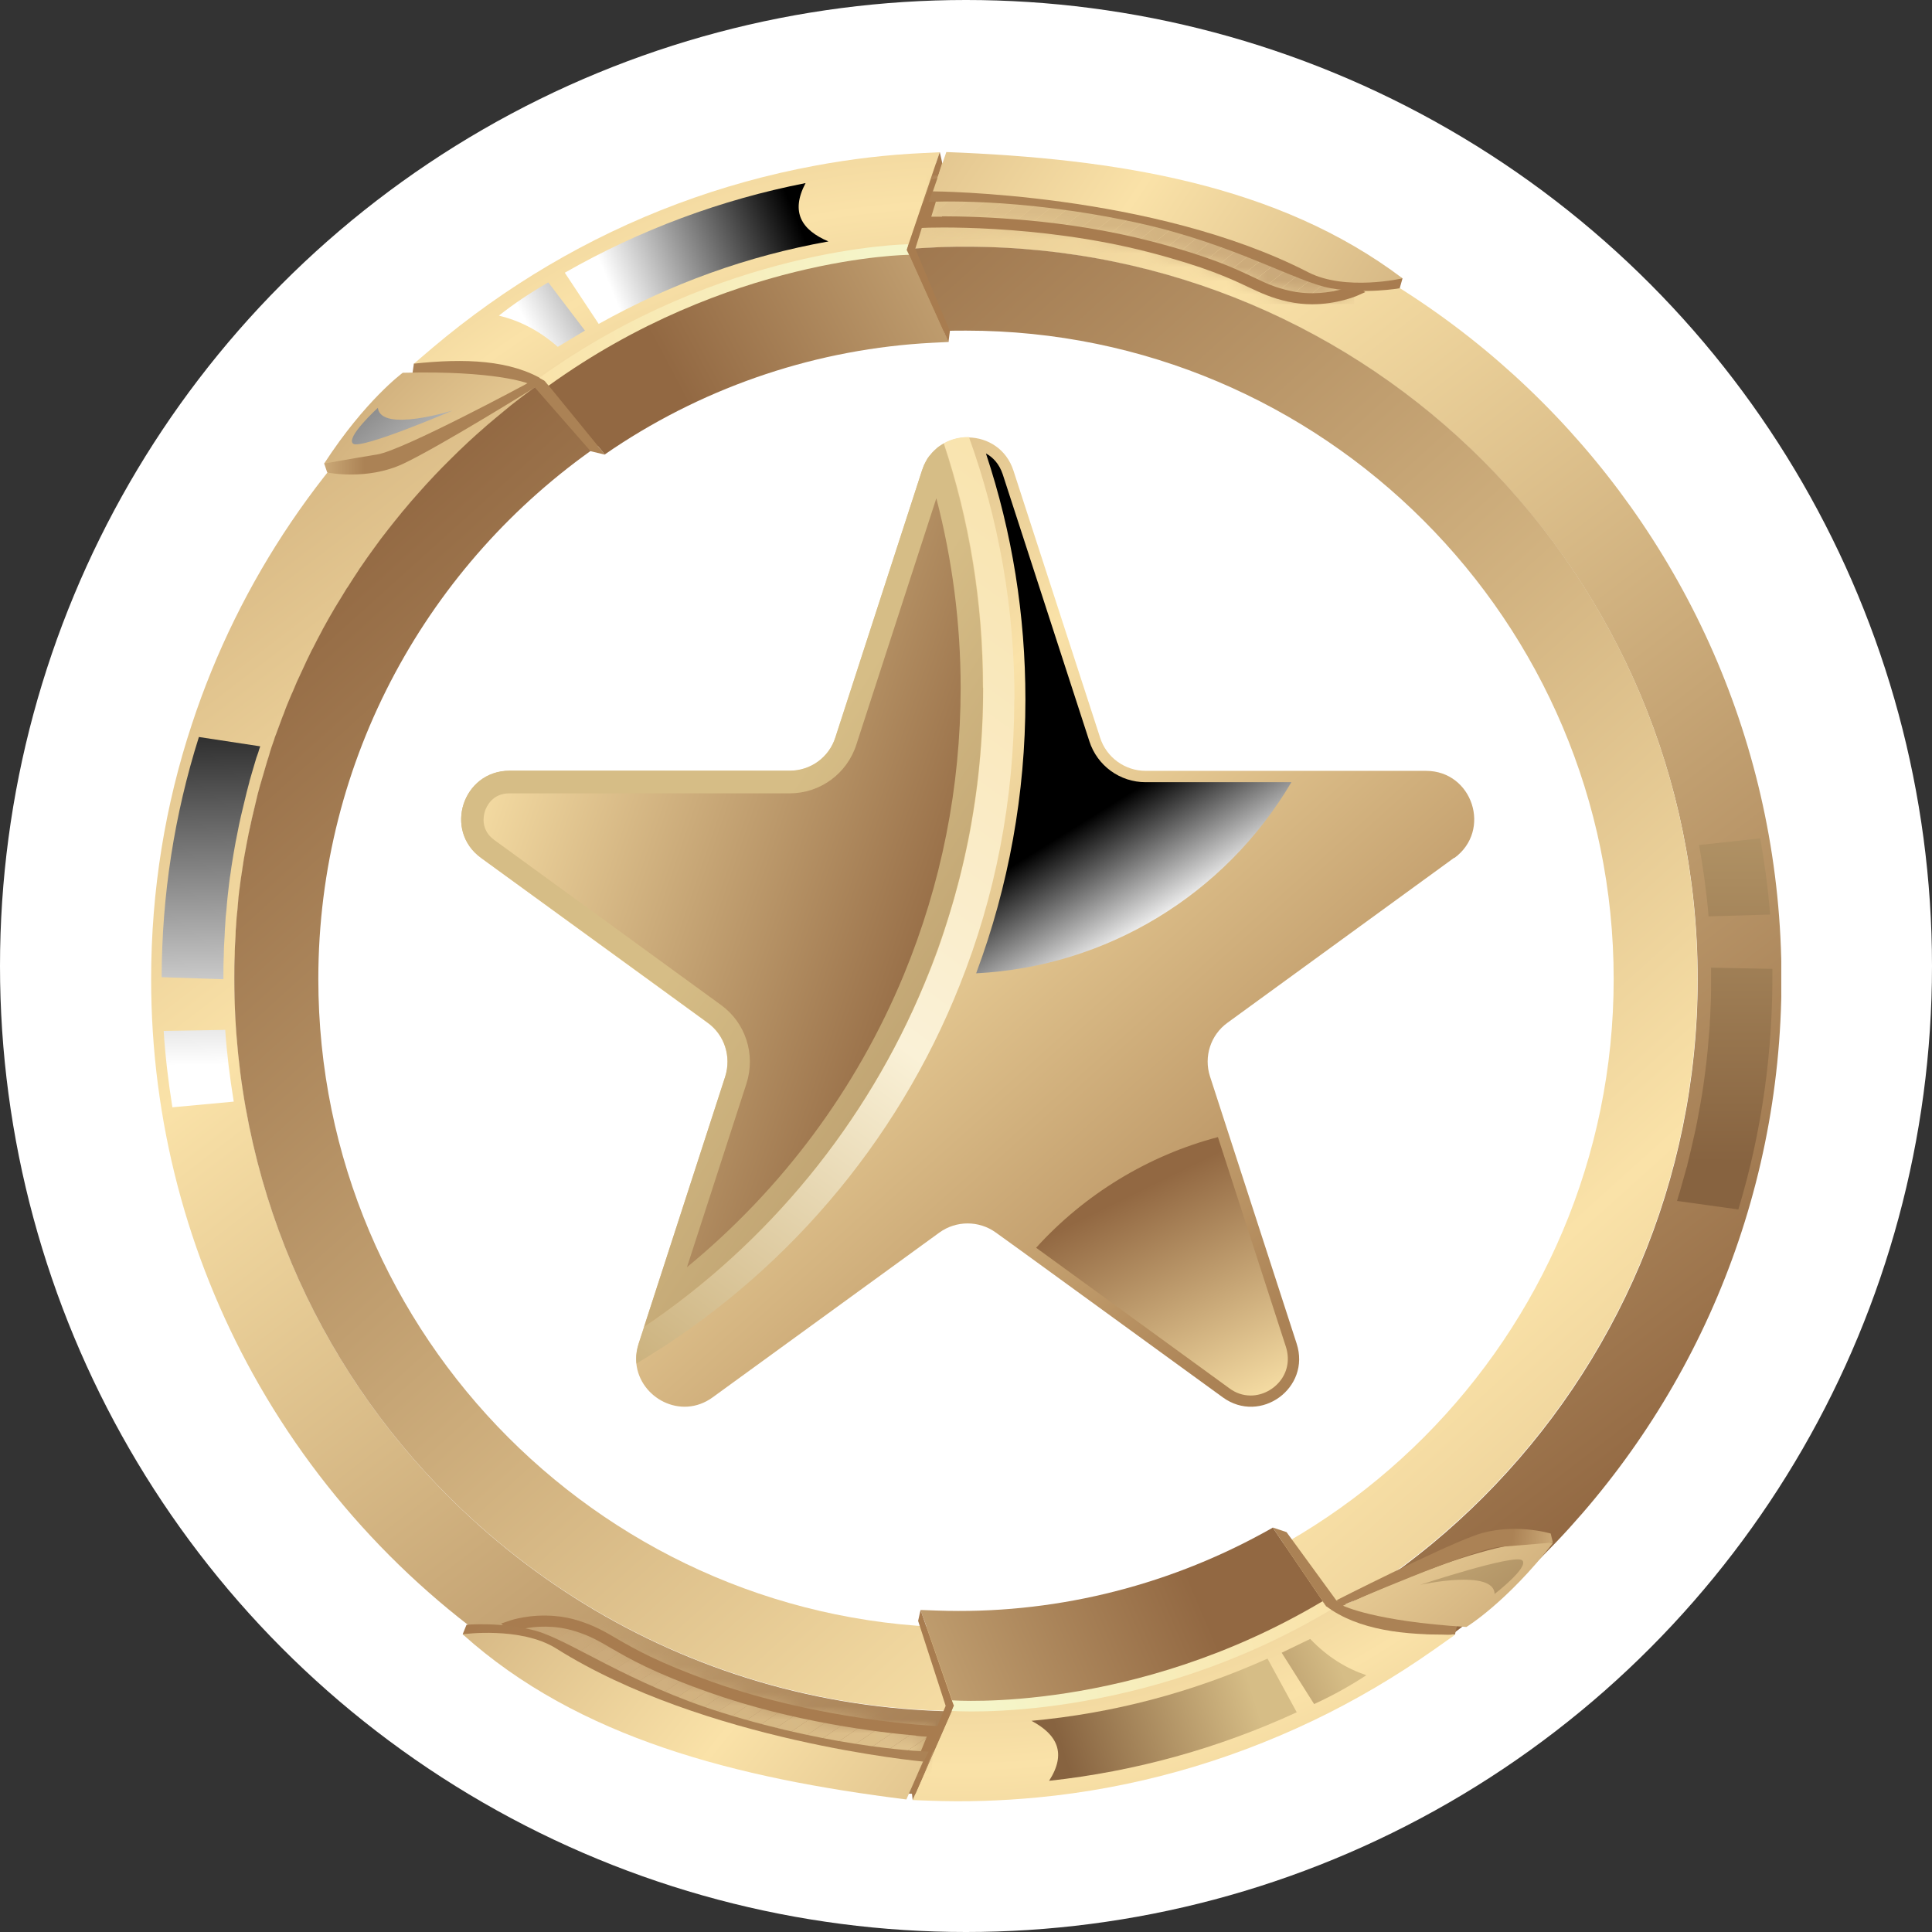 <svg width="141" height="141" viewBox="0 0 141 141" fill="none" xmlns="http://www.w3.org/2000/svg">
<rect x="0" y="0" width="141" height="141" fill="#333333" stroke="none"/>
<circle cx="70.5" cy="70.5" r="70.5" fill="white"/>
<g clip-path="url(#clip0_401_9)">
<path d="M106.126 62.603L89.58 74.644C88.354 75.532 87.837 77.114 88.309 78.564L89.432 82.025L94.632 98.06C95.681 101.299 91.988 103.977 89.24 101.98L74.422 91.211L72.679 89.954C71.453 89.066 69.784 89.066 68.557 89.954L52.011 101.98C49.692 103.666 46.693 102.009 46.441 99.51C46.397 99.051 46.441 98.563 46.604 98.06L52.927 78.579C53.385 77.129 52.883 75.546 51.657 74.659L35.11 62.618C32.362 60.621 33.766 56.272 37.178 56.258H57.64C59.161 56.258 60.506 55.281 60.964 53.832L67.287 34.35C67.819 32.709 69.266 31.895 70.7 31.925C72.073 31.954 73.447 32.753 73.964 34.35L80.287 53.832C80.745 55.281 82.105 56.258 83.611 56.258H104.073C107.471 56.258 108.889 60.606 106.141 62.618L106.126 62.603Z" fill="url(#paint0_linear_401_9)"/>
<path style="mix-blend-mode:screen" d="M71.246 71.02C73.625 64.645 74.836 57.929 74.836 51.051C74.836 44.897 73.876 38.877 71.955 33.093C72.472 33.374 72.93 33.862 73.181 34.617L79.504 54.098C80.081 55.888 81.735 57.086 83.612 57.086H94.248C89.388 65.31 80.76 70.547 71.246 71.035V71.02Z" fill="url(#paint1_linear_401_9)"/>
<path d="M74.023 51.051C74.023 58.402 72.62 65.443 70.049 71.878C65.44 83.49 57.078 93.193 46.456 99.51C46.427 99.243 46.427 98.977 46.471 98.696C46.501 98.489 46.56 98.282 46.619 98.06L47.018 96.847C56.074 90.708 63.239 81.996 67.479 71.775C67.508 71.715 67.538 71.641 67.567 71.567C67.715 71.227 67.848 70.887 67.981 70.547C68.321 69.689 68.631 68.831 68.912 67.943C69.045 67.514 69.193 67.1 69.311 66.656C69.444 66.242 69.577 65.828 69.68 65.414C69.71 65.34 69.724 65.266 69.739 65.192C69.857 64.807 69.961 64.423 70.049 64.038C70.286 63.121 70.493 62.204 70.685 61.272C70.773 60.858 70.847 60.429 70.921 60C70.921 60 70.921 59.97 70.921 59.956C70.995 59.571 71.054 59.186 71.113 58.787C71.157 58.565 71.187 58.343 71.216 58.107C71.261 57.811 71.305 57.515 71.335 57.219C71.394 56.761 71.453 56.287 71.483 55.829C71.527 55.414 71.571 55.015 71.586 54.601C71.601 54.497 71.615 54.409 71.615 54.305C71.645 53.994 71.66 53.669 71.674 53.373C71.704 52.915 71.734 52.456 71.734 51.983C71.763 51.376 71.763 50.77 71.763 50.163C71.763 43.936 70.759 37.96 68.882 32.354C69.444 32.028 70.079 31.895 70.714 31.895C72.871 37.871 74.038 44.306 74.038 51.006L74.023 51.051Z" fill="url(#paint2_linear_401_9)"/>
<path d="M71.748 50.193C71.748 57.84 70.227 65.133 67.464 71.775C63.224 82.011 56.059 90.708 47.003 96.847L52.927 78.564C53.385 77.114 52.883 75.532 51.657 74.644L35.11 62.603C32.362 60.606 33.766 56.258 37.178 56.243H57.64C59.161 56.243 60.506 55.267 60.964 53.817L63.992 44.483L67.287 34.336C67.331 34.203 67.39 34.069 67.434 33.936C67.479 33.848 67.523 33.774 67.553 33.7C67.597 33.611 67.656 33.522 67.701 33.433C67.701 33.419 67.73 33.404 67.745 33.389C67.789 33.3 67.848 33.241 67.922 33.167C67.981 33.078 68.055 33.005 68.129 32.931C68.203 32.856 68.277 32.797 68.35 32.723C68.41 32.664 68.483 32.605 68.557 32.561C68.661 32.502 68.749 32.428 68.853 32.368C70.714 37.96 71.734 43.951 71.734 50.178L71.748 50.193Z" fill="url(#paint3_linear_401_9)"/>
<path d="M54.478 79.082C55.158 76.952 54.419 74.644 52.617 73.343L36.071 61.302C35.051 60.562 35.288 59.512 35.391 59.201C35.494 58.891 35.908 57.9 37.178 57.9H57.625C59.856 57.9 61.821 56.465 62.5 54.335L68.336 36.362C69.503 40.859 70.109 45.489 70.109 50.193C70.109 57.441 68.705 64.497 65.957 71.153C62.5 79.496 57.078 86.774 50.135 92.483L54.478 79.082Z" fill="url(#paint4_linear_401_9)"/>
<path d="M91.279 101.847C90.718 101.847 90.186 101.669 89.713 101.314L75.619 91.063C79.15 87.158 83.818 84.318 88.886 82.987L93.849 98.297C94.115 99.14 93.997 99.998 93.495 100.693C92.978 101.403 92.136 101.847 91.279 101.847Z" fill="url(#paint5_linear_401_9)"/>
<path d="M70.507 11.881C69.473 11.881 68.454 11.911 67.434 11.97C64.805 12.103 62.219 12.414 59.678 12.872C52.779 14.145 46.294 16.615 40.443 20.076C37.504 21.792 34.741 23.774 32.156 25.963C23.823 33.004 17.471 42.294 13.999 52.87C12.064 58.713 11.03 64.97 11.03 71.464C11.03 81.907 13.733 91.729 18.461 100.279C28.61 118.606 48.155 131.046 70.522 131.046C103.334 131.046 130.015 104.317 130.015 71.464C130.015 38.611 103.319 11.881 70.507 11.881ZM70.507 124.908C50.711 124.908 33.426 114.109 24.207 98.075C19.701 90.235 17.116 81.138 17.116 71.449C17.116 70.872 17.116 70.31 17.146 69.733C17.146 69.275 17.175 68.816 17.205 68.358C17.205 68.091 17.234 67.81 17.249 67.529C17.264 67.174 17.294 66.834 17.338 66.479C17.382 65.858 17.456 65.236 17.53 64.63C17.559 64.364 17.604 64.083 17.648 63.801C17.707 63.328 17.781 62.855 17.87 62.396C17.958 61.879 18.062 61.346 18.165 60.843C18.298 60.118 18.461 59.408 18.653 58.698C18.756 58.225 18.874 57.766 19.007 57.308C19.007 57.263 19.037 57.204 19.052 57.16C19.199 56.642 19.347 56.11 19.509 55.592C19.554 55.459 19.598 55.311 19.642 55.178C19.761 54.793 19.894 54.409 20.012 54.039C20.041 53.965 20.056 53.906 20.086 53.832C20.1 53.773 20.13 53.713 20.145 53.654C20.293 53.21 20.47 52.767 20.632 52.338C20.662 52.279 20.677 52.219 20.706 52.16C20.898 51.657 21.09 51.169 21.297 50.681C21.297 50.651 21.327 50.622 21.341 50.592C21.563 50.06 21.799 49.527 22.05 48.995C22.272 48.507 22.494 48.033 22.73 47.56C22.76 47.501 22.789 47.427 22.834 47.367C23.055 46.909 23.306 46.45 23.543 46.007C23.572 45.962 23.587 45.933 23.602 45.888C23.882 45.385 24.163 44.883 24.459 44.38C24.739 43.891 25.035 43.403 25.345 42.93C25.345 42.93 25.36 42.9 25.375 42.9C25.655 42.471 25.936 42.028 26.217 41.599C26.261 41.539 26.305 41.48 26.335 41.421C26.66 40.963 26.97 40.504 27.295 40.06C27.635 39.602 27.975 39.143 28.329 38.685C28.654 38.27 28.965 37.871 29.29 37.486C29.363 37.398 29.422 37.309 29.511 37.22C29.836 36.821 30.176 36.421 30.53 36.037C31.284 35.164 32.067 34.336 32.894 33.537C33.293 33.138 33.707 32.738 34.12 32.354C34.12 32.354 34.135 32.354 34.135 32.339C34.549 31.954 34.977 31.57 35.406 31.2C35.45 31.155 35.509 31.111 35.553 31.067C35.938 30.726 36.322 30.401 36.721 30.09C37.134 29.75 37.548 29.425 37.962 29.099C38.021 29.04 38.094 28.996 38.154 28.951C38.567 28.641 38.981 28.33 39.395 28.034C39.838 27.724 40.281 27.413 40.739 27.117C40.828 27.058 40.916 26.999 41.005 26.94C41.404 26.659 41.817 26.407 42.231 26.141C42.29 26.096 42.349 26.052 42.408 26.023C42.792 25.771 43.176 25.549 43.561 25.327C43.679 25.253 43.812 25.179 43.93 25.105C44.299 24.898 44.683 24.677 45.053 24.469C45.437 24.262 45.806 24.055 46.19 23.863C46.486 23.715 46.796 23.552 47.106 23.404C47.416 23.256 47.727 23.108 48.037 22.961C48.48 22.753 48.923 22.546 49.367 22.369C49.647 22.251 49.928 22.132 50.209 22.014C50.475 21.896 50.755 21.792 51.036 21.674C51.317 21.555 51.612 21.452 51.908 21.348C52.395 21.156 52.897 20.979 53.385 20.816C53.71 20.697 54.035 20.594 54.36 20.49C56.428 19.825 58.556 19.292 60.742 18.893C61.141 18.819 61.555 18.745 61.954 18.686C62.308 18.627 62.648 18.582 63.002 18.538C63.342 18.493 63.682 18.434 64.037 18.405C64.465 18.346 64.894 18.301 65.322 18.271C65.75 18.227 66.164 18.183 66.592 18.168C66.977 18.138 67.361 18.109 67.76 18.094C68.203 18.064 68.646 18.05 69.089 18.035H69.148C69.591 18.035 70.049 18.02 70.507 18.02C99.995 18.02 123.899 41.954 123.899 71.464C123.899 100.974 99.995 124.922 70.507 124.922V124.908Z" fill="url(#paint6_linear_401_9)"/>
<path d="M70.507 18.005C70.064 18.005 69.606 18.005 69.148 18.02H69.089C68.646 18.035 68.203 18.05 67.76 18.079C67.375 18.094 66.991 18.124 66.592 18.153C66.46 18.153 66.326 18.168 66.194 18.183H66.164C65.883 18.198 65.588 18.227 65.307 18.257C64.879 18.301 64.436 18.346 64.022 18.39C63.682 18.434 63.342 18.479 62.988 18.523C62.633 18.567 62.293 18.627 61.939 18.671C61.525 18.73 61.126 18.804 60.727 18.878C58.556 19.277 56.428 19.81 54.345 20.476C54.02 20.579 53.695 20.683 53.37 20.801C52.868 20.964 52.38 21.141 51.893 21.334C51.597 21.437 51.317 21.541 51.021 21.659C50.74 21.763 50.46 21.881 50.194 21.999C49.913 22.118 49.633 22.221 49.352 22.354C48.909 22.547 48.465 22.754 48.022 22.946C47.712 23.079 47.402 23.227 47.092 23.39C46.781 23.538 46.486 23.686 46.176 23.848C45.791 24.041 45.407 24.248 45.038 24.455C44.669 24.662 44.285 24.869 43.915 25.091C43.797 25.165 43.664 25.239 43.546 25.313C43.162 25.535 42.778 25.756 42.394 26.008C42.334 26.038 42.275 26.082 42.216 26.126C41.803 26.378 41.389 26.644 40.99 26.925C40.901 26.969 40.813 27.029 40.724 27.102C40.503 27.25 40.281 27.398 40.059 27.561C39.941 27.635 39.838 27.709 39.72 27.783C39.601 27.857 39.498 27.931 39.38 28.005C38.966 28.301 38.553 28.611 38.139 28.922C38.08 28.966 38.021 29.011 37.947 29.07C37.518 29.395 37.105 29.721 36.706 30.061C36.307 30.386 35.923 30.712 35.539 31.037C35.494 31.082 35.435 31.126 35.391 31.17C34.962 31.54 34.534 31.925 34.12 32.309C34.12 32.309 34.12 32.309 34.106 32.324C33.692 32.709 33.278 33.108 32.88 33.508C32.067 34.306 31.284 35.135 30.516 36.007C30.161 36.407 29.821 36.791 29.496 37.191C29.408 37.279 29.349 37.368 29.275 37.457C28.95 37.856 28.625 38.256 28.314 38.655C27.96 39.099 27.62 39.557 27.28 40.031C26.955 40.474 26.63 40.933 26.32 41.392C26.276 41.451 26.231 41.51 26.202 41.569C25.921 41.998 25.626 42.442 25.36 42.871C25.36 42.871 25.345 42.9 25.33 42.9C25.035 43.389 24.739 43.862 24.444 44.35C24.148 44.853 23.868 45.341 23.587 45.859C23.557 45.903 23.543 45.933 23.528 45.977C23.291 46.421 23.04 46.88 22.819 47.338C22.774 47.397 22.745 47.471 22.715 47.53C22.479 48.004 22.257 48.477 22.036 48.965C21.785 49.483 21.548 50.015 21.327 50.563C21.312 50.592 21.297 50.622 21.282 50.651C21.076 51.14 20.869 51.628 20.691 52.131C20.662 52.19 20.647 52.249 20.617 52.308C20.455 52.737 20.293 53.196 20.13 53.625C20.086 53.743 20.027 53.876 19.997 54.009C19.864 54.379 19.731 54.764 19.628 55.148C19.583 55.281 19.539 55.429 19.495 55.562C19.347 56.08 19.184 56.613 19.037 57.13C19.022 57.175 19.007 57.234 18.992 57.278C18.86 57.737 18.741 58.195 18.638 58.669C18.461 59.379 18.298 60.089 18.15 60.814C18.047 61.331 17.944 61.849 17.855 62.367C17.766 62.825 17.707 63.299 17.633 63.772C17.589 64.053 17.545 64.334 17.515 64.6C17.427 65.207 17.367 65.828 17.323 66.449C17.279 66.804 17.249 67.145 17.234 67.5C17.205 67.781 17.19 68.062 17.19 68.328C17.16 68.787 17.131 69.245 17.131 69.704C17.101 70.281 17.101 70.843 17.101 71.42C17.101 100.945 41.005 124.878 70.493 124.878C99.98 124.878 123.884 100.945 123.884 71.42C123.884 41.895 99.995 18.005 70.507 18.005ZM70.507 118.784C44.447 118.784 23.232 97.557 23.232 71.449C23.232 55.326 31.328 41.066 43.664 32.516C43.886 32.354 44.107 32.206 44.344 32.058C51.184 27.487 59.28 24.662 67.981 24.203C68.262 24.189 68.557 24.174 68.853 24.159C69.399 24.129 69.946 24.129 70.507 24.129C96.568 24.129 117.768 45.356 117.768 71.449C117.768 97.542 96.568 118.784 70.507 118.784Z" fill="url(#paint7_linear_401_9)"/>
<path d="M68.587 11.097L66.194 18.198C65.898 18.212 65.603 18.242 65.307 18.272C64.879 18.316 64.436 18.36 64.022 18.405C63.682 18.449 63.342 18.493 62.988 18.538C62.633 18.582 62.293 18.641 61.939 18.686C61.525 18.745 61.126 18.819 60.727 18.893C58.556 19.292 56.428 19.825 54.345 20.49C54.02 20.594 53.695 20.698 53.37 20.816C52.868 20.979 52.38 21.156 51.893 21.348C51.597 21.452 51.317 21.555 51.021 21.674C50.74 21.777 50.46 21.896 50.194 22.014C49.913 22.132 49.633 22.236 49.352 22.369C48.909 22.561 48.465 22.768 48.022 22.961C47.712 23.094 47.402 23.242 47.092 23.404C46.781 23.552 46.486 23.7 46.175 23.863C45.791 24.055 45.407 24.262 45.038 24.469C44.669 24.677 44.285 24.884 43.915 25.105C43.797 25.18 43.664 25.253 43.546 25.327C43.162 25.549 42.778 25.771 42.394 26.023C42.334 26.052 42.275 26.097 42.216 26.141C41.803 26.392 41.389 26.659 40.99 26.94C40.901 26.984 40.813 27.043 40.724 27.117C40.384 27.339 40.059 27.576 39.719 27.812C37.016 26.452 33.721 26.274 30.176 26.57L31.579 25.372C34.224 23.138 37.06 21.126 39.986 19.396C46.043 15.816 52.617 13.361 59.501 12.088C62.116 11.6 64.76 11.29 67.361 11.171L68.557 11.112L68.587 11.097Z" fill="url(#paint8_radial_401_9)"/>
<path d="M69.222 24.958L68.025 25.017C59.752 25.446 51.715 28.108 44.787 32.724L44.137 33.167C44.137 33.167 41.108 29.454 39.734 27.768C39.956 27.605 40.517 27.236 40.739 27.073C40.828 27.014 40.916 26.955 41.005 26.895C41.404 26.614 41.817 26.363 42.231 26.097C42.29 26.052 42.349 26.008 42.408 25.978C42.792 25.727 43.176 25.505 43.561 25.283C43.679 25.209 43.812 25.135 43.93 25.061C44.299 24.854 44.683 24.632 45.053 24.425C45.422 24.218 45.806 24.011 46.19 23.819C46.486 23.671 46.796 23.508 47.106 23.36C47.416 23.212 47.727 23.064 48.037 22.916C48.48 22.709 48.923 22.502 49.367 22.325C49.647 22.206 49.928 22.088 50.209 21.97C50.474 21.851 50.755 21.748 51.036 21.63C51.317 21.511 51.612 21.408 51.908 21.304C52.395 21.112 52.897 20.934 53.385 20.771C53.71 20.653 54.035 20.55 54.36 20.446C56.428 19.78 58.556 19.248 60.742 18.849C61.141 18.775 61.555 18.701 61.953 18.642C62.308 18.582 62.648 18.538 63.002 18.494C63.342 18.449 63.682 18.39 64.037 18.36C64.465 18.301 64.893 18.257 65.322 18.227C65.603 18.198 65.898 18.168 66.179 18.153L68.868 24.129L69.222 24.928V24.958Z" fill="url(#paint9_linear_401_9)"/>
<path style="mix-blend-mode:screen" d="M41.226 19.899C46.722 16.763 52.617 14.573 58.792 13.361C57.669 15.491 58.511 16.792 60.461 17.621C54.581 18.671 48.953 20.698 43.694 23.641L41.226 19.913V19.899Z" fill="url(#paint10_linear_401_9)"/>
<path style="mix-blend-mode:screen" d="M40.015 20.609L42.689 24.129L40.709 25.312C39.306 24.085 37.873 23.39 36.41 23.035C37.474 22.191 38.656 21.393 40.015 20.609Z" fill="url(#paint11_linear_401_9)"/>
<path d="M30.205 26.54L30.072 27.472C33.101 27.339 36.587 27.339 39.04 28.286L43.103 32.93L44.151 33.182L39.749 27.783C37.282 26.259 33.913 26.141 30.205 26.54Z" fill="url(#paint12_linear_401_9)"/>
<path d="M68.587 11.097L68.764 11.881L66.799 18.153L69.326 24.159L69.222 24.958L66.179 18.198L68.587 11.097Z" fill="#A87C4F"/>
<path d="M40.03 28.138L39.734 27.783L39.365 27.576C52.631 18.02 66.149 17.828 66.282 17.828L66.164 18.242L66.341 18.597C66.208 18.597 53.075 18.745 40.03 28.153V28.138Z" fill="url(#paint13_linear_401_9)"/>
<path d="M29.393 27.206C29.393 27.206 26.66 29.203 23.646 33.848C27.783 34.306 38.508 27.975 38.508 27.975C38.508 27.975 36.144 27.029 29.393 27.206Z" fill="url(#paint14_radial_401_9)"/>
<path d="M23.661 33.833L23.882 34.484C23.882 34.484 26.763 35.09 29.422 33.848C32.067 32.605 39.04 28.271 39.04 28.271L38.523 27.96C38.523 27.96 29.437 32.857 27.531 33.167C25.611 33.478 23.661 33.833 23.661 33.833Z" fill="url(#paint15_linear_401_9)"/>
<mask id="mask0_401_9" style="mask-type:luminance" maskUnits="userSpaceOnUse" x="67" y="13" width="32" height="9">
<path d="M67.405 16.215C67.405 16.215 75.663 15.861 83.966 18.005C91.028 19.84 91.264 20.993 94.1 21.615C96.656 22.177 98.843 21.215 98.843 21.215C98.843 21.215 93.14 16.896 82.533 14.84C71.926 12.784 68.276 13.42 68.276 13.42L67.42 16.201L67.405 16.215Z" fill="white"/>
</mask>
<g mask="url(#mask0_401_9)">
<path d="M97.484 22.191L98.828 21.082V22.177L98.813 22.191H97.484Z" fill="#C5A375"/>
<path d="M96.154 22.192L98.828 19.988V21.082L97.484 22.192H96.154Z" fill="#C6A475"/>
<path d="M94.81 22.192L98.828 18.893V19.987L96.154 22.192H94.81Z" fill="#C7A577"/>
<path d="M93.48 22.192L98.414 18.138L98.828 18.641V18.893L94.81 22.192H93.48Z" fill="#C8A677"/>
<path d="M92.136 22.192L97.882 17.488L98.414 18.139L93.48 22.192H92.136Z" fill="#C8A778"/>
<path d="M90.806 22.192L97.351 16.837L97.882 17.488L92.136 22.192H90.806Z" fill="#C9A879"/>
<path d="M89.462 22.192L96.819 16.171L97.351 16.837L90.806 22.192H89.462Z" fill="#CAA97A"/>
<path d="M88.132 22.192L96.272 15.52L96.819 16.171L89.462 22.192H88.132Z" fill="#CBAA7B"/>
<path d="M86.802 22.192L95.74 14.869L96.272 15.52L88.132 22.192H86.802Z" fill="#CCAB7B"/>
<path d="M85.458 22.192L95.209 14.204L95.74 14.87L86.802 22.192H85.458Z" fill="#CDAC7D"/>
<path d="M84.128 22.192L94.677 13.553L95.209 14.204L85.458 22.192H84.128Z" fill="#CEAD7D"/>
<path d="M82.784 22.192L94.13 12.902L94.677 13.553L84.128 22.192H82.784Z" fill="#CEAE7E"/>
<path d="M81.454 22.192L92.919 12.799H94.056L94.13 12.902L82.784 22.192H81.454Z" fill="#CFAF7F"/>
<path d="M80.11 22.192L91.589 12.799H92.919L81.454 22.192H80.11Z" fill="#D0B080"/>
<path d="M78.78 22.192L90.245 12.799H91.589L80.11 22.192H78.78Z" fill="#D2B280"/>
<path d="M77.451 22.192L88.915 12.799H90.245L78.78 22.192H77.451Z" fill="#D2B381"/>
<path d="M76.106 22.192L87.571 12.799H88.915L77.451 22.192H76.106Z" fill="#D2B382"/>
<path d="M74.777 22.192L86.241 12.799H87.571L76.106 22.192H74.777Z" fill="#D4B583"/>
<path d="M73.433 22.192L84.912 12.799H86.241L74.777 22.192H73.433Z" fill="#D5B683"/>
<path d="M72.103 22.192L83.567 12.799H84.912L73.433 22.192H72.103Z" fill="#D6B784"/>
<path d="M70.758 22.192L82.237 12.799H83.567L72.103 22.192H70.758Z" fill="#D6B885"/>
<path d="M70.168 22.192L69.872 21.822L80.893 12.799H82.237L70.758 22.192H70.168Z" fill="#D7B986"/>
<path d="M69.872 21.822L69.34 21.171L79.563 12.799H80.893L69.872 21.822Z" fill="#D9BB87"/>
<path d="M69.34 21.171L68.808 20.52L78.219 12.799H79.563L69.34 21.171Z" fill="#D9BB88"/>
<path d="M68.808 20.52L68.262 19.854L76.889 12.799H78.219L68.808 20.52Z" fill="#DBBD89"/>
<path d="M68.262 19.854L67.73 19.204L75.56 12.799H76.889L68.262 19.854Z" fill="#DCBE8A"/>
<path d="M67.73 19.204L67.405 18.804V18.375L74.216 12.799H75.56L67.73 19.204Z" fill="#DCBF8A"/>
<path d="M67.405 17.281L72.886 12.799H74.216L67.405 18.375V17.281Z" fill="#DDC08C"/>
<path d="M67.405 16.186L71.541 12.799H72.886L67.405 17.281V16.186Z" fill="#DEC18D"/>
<path d="M67.405 15.091L70.212 12.799H71.541L67.405 16.186V15.091Z" fill="#DFC38E"/>
<path d="M67.405 14.011L68.868 12.799H70.212L67.405 15.091V14.011Z" fill="#E0C48F"/>
<path d="M67.405 12.917L67.538 12.799H68.868L67.405 14.011V12.917Z" fill="#E2C590"/>
</g>
<path d="M95.755 22.206C95.209 22.206 94.618 22.147 93.997 22.014C92.8 21.748 92.047 21.393 91.102 20.949C89.787 20.328 87.999 19.485 83.848 18.405C75.693 16.29 67.493 16.615 67.42 16.63L66.844 16.659L67.951 13.08L68.203 13.035C68.35 13.006 72.044 12.414 82.607 14.455C93.184 16.497 98.843 20.727 99.079 20.905L99.641 21.319L99.005 21.6C99.005 21.6 97.587 22.206 95.77 22.206H95.755ZM68.749 15.787C71.453 15.787 77.776 15.979 84.055 17.621C88.28 18.715 90.112 19.588 91.456 20.224C92.387 20.668 93.066 20.993 94.174 21.23C95.696 21.57 97.1 21.334 97.927 21.112C96.139 19.958 90.821 16.881 82.444 15.269C73.536 13.538 69.547 13.73 68.572 13.819L67.966 15.816C68.173 15.816 68.439 15.816 68.749 15.816V15.787Z" fill="#A87C4F"/>
<path d="M102.359 20.313L102.152 21.038C102.152 21.038 99.626 21.482 97.129 21.038C94.632 20.594 90.008 17.784 83.006 16.26C74.275 14.352 67.76 14.736 67.76 14.736L68.291 13.376C68.291 13.376 87.216 13.42 102.374 20.328L102.359 20.313Z" fill="url(#paint16_linear_401_9)"/>
<path d="M69.059 11.097C81.573 11.571 93.303 13.479 102.359 20.313C102.359 20.313 98.207 21.274 95.474 19.869C84.143 14.041 68.085 13.967 68.085 13.967L69.059 11.112V11.097Z" fill="url(#paint17_linear_401_9)"/>
<path style="mix-blend-mode:screen" d="M27.576 29.765C27.576 29.765 25.197 31.939 25.773 32.383C26.349 32.827 33.042 29.957 33.042 29.957C33.042 29.957 27.797 31.599 27.576 29.765Z" fill="url(#paint18_linear_401_9)"/>
<path d="M66.607 131.372L69.606 124.508C69.902 124.508 70.197 124.508 70.493 124.508C70.921 124.508 71.364 124.508 71.793 124.478C72.132 124.478 72.487 124.449 72.827 124.434C73.181 124.419 73.536 124.404 73.891 124.375C74.304 124.345 74.718 124.301 75.117 124.271C77.318 124.064 79.49 123.709 81.602 123.236C81.942 123.162 82.267 123.088 82.592 122.999C83.094 122.881 83.611 122.748 84.114 122.6C84.409 122.526 84.705 122.437 85 122.348C85.281 122.26 85.576 122.171 85.857 122.082C86.152 121.993 86.433 121.905 86.729 121.801C87.187 121.653 87.644 121.49 88.103 121.328C88.427 121.209 88.738 121.091 89.063 120.973C89.388 120.854 89.698 120.721 90.008 120.603C90.407 120.44 90.806 120.277 91.205 120.1C91.589 119.922 91.988 119.745 92.387 119.567C92.52 119.508 92.638 119.449 92.771 119.375C93.185 119.183 93.584 118.991 93.982 118.783C94.056 118.754 94.115 118.724 94.174 118.68C94.618 118.458 95.046 118.236 95.46 118C95.548 117.955 95.637 117.911 95.74 117.852C96.095 117.659 96.45 117.452 96.804 117.245C99.375 118.843 102.654 119.301 106.2 119.301L104.693 120.366C101.857 122.363 98.872 124.123 95.799 125.588C89.447 128.62 82.695 130.514 75.737 131.179C73.093 131.431 70.433 131.519 67.819 131.416L66.622 131.372H66.607Z" fill="url(#paint19_radial_401_9)"/>
<path d="M67.183 117.497L68.38 117.541C76.668 117.837 84.897 115.87 92.195 111.876L92.889 111.491C92.889 111.491 95.578 115.441 96.804 117.245C96.568 117.393 95.977 117.719 95.74 117.852C95.652 117.911 95.563 117.955 95.46 118C95.031 118.236 94.603 118.473 94.174 118.68C94.115 118.71 94.056 118.754 93.982 118.784C93.584 118.991 93.185 119.183 92.771 119.375C92.638 119.435 92.52 119.494 92.387 119.568C91.988 119.745 91.604 119.923 91.205 120.1C90.821 120.278 90.407 120.44 90.008 120.603C89.698 120.736 89.373 120.855 89.063 120.973C88.738 121.106 88.413 121.224 88.103 121.328C87.645 121.491 87.187 121.653 86.729 121.801C86.448 121.905 86.152 121.994 85.857 122.082C85.576 122.171 85.296 122.26 85 122.349C84.705 122.437 84.409 122.526 84.114 122.6C83.611 122.748 83.094 122.881 82.592 122.999C82.267 123.088 81.927 123.162 81.602 123.236C79.475 123.709 77.318 124.064 75.117 124.272C74.718 124.316 74.304 124.346 73.891 124.375C73.536 124.405 73.181 124.419 72.827 124.434C72.487 124.449 72.132 124.479 71.793 124.479C71.364 124.493 70.936 124.508 70.493 124.508C70.212 124.508 69.916 124.508 69.636 124.508L67.479 118.325L67.183 117.512V117.497Z" fill="url(#paint20_linear_401_9)"/>
<path d="M94.632 124.967C88.885 127.615 82.814 129.286 76.564 129.966C77.865 127.94 77.141 126.579 75.279 125.588C81.233 125.041 87.009 123.517 92.505 121.047L94.647 124.982L94.632 124.967Z" fill="url(#paint21_linear_401_9)"/>
<path d="M95.903 124.36L93.539 120.618L95.622 119.612C96.907 120.958 98.281 121.772 99.715 122.26C98.592 122.999 97.336 123.709 95.918 124.36H95.903Z" fill="url(#paint22_linear_401_9)"/>
<path d="M106.185 119.301L106.392 118.384C103.364 118.251 99.892 117.94 97.528 116.801L93.894 111.817L92.874 111.476L96.789 117.23C99.124 118.961 102.462 119.361 106.185 119.287V119.301Z" fill="url(#paint23_linear_401_9)"/>
<path d="M66.607 131.372L66.519 130.573L69.015 124.493L67.006 118.295L67.183 117.497L69.621 124.508L66.607 131.372Z" fill="#A87C4F"/>
<path d="M96.523 116.861L96.789 117.245L97.129 117.482C83.08 125.854 69.606 124.878 69.459 124.863L69.621 124.464L69.473 124.094C69.606 124.094 82.71 125.085 96.523 116.861Z" fill="url(#paint24_linear_401_9)"/>
<path d="M107.042 118.724C107.042 118.724 109.938 116.964 113.336 112.615C109.258 111.802 98.016 117.186 98.016 117.186C98.016 117.186 100.291 118.325 107.027 118.739L107.042 118.724Z" fill="url(#paint25_radial_401_9)"/>
<path d="M113.336 112.601L113.173 111.92C113.173 111.92 110.351 111.062 107.603 112.068C104.856 113.074 97.543 116.787 97.543 116.787L98.03 117.142C98.03 117.142 107.5 113.044 109.435 112.896C111.371 112.748 113.35 112.571 113.35 112.571L113.336 112.601Z" fill="url(#paint26_linear_401_9)"/>
<mask id="mask1_401_9" style="mask-type:luminance" maskUnits="userSpaceOnUse" x="37" y="118" width="32" height="12">
<path d="M68.232 126.372C68.232 126.372 59.974 126.017 51.893 123.147C45.023 120.721 44.89 119.538 42.113 118.68C39.616 117.896 37.356 118.68 37.356 118.68C37.356 118.68 42.66 123.473 53.06 126.446C63.446 129.404 67.139 129.094 67.139 129.094L68.232 126.387V126.372Z" fill="white"/>
</mask>
<g mask="url(#mask1_401_9)">
<path d="M38.789 117.822L37.341 118.798L37.444 117.704L38.789 117.822Z" fill="#C5A375"/>
<path d="M40.118 117.926L37.252 119.893L37.341 118.798L38.789 117.822L40.118 117.926Z" fill="#C6A475"/>
<path d="M41.448 118.044L37.164 120.973L37.252 119.893L40.118 117.926L41.448 118.044Z" fill="#C7A577"/>
<path d="M42.778 118.162L37.504 121.772L37.134 121.224L37.164 120.973L41.448 118.044L42.778 118.162Z" fill="#C8A677"/>
<path d="M44.107 118.28L37.976 122.467L37.504 121.771L42.778 118.162L44.107 118.28Z" fill="#C8A778"/>
<path d="M45.437 118.399L38.449 123.162L37.976 122.467L44.107 118.281L45.437 118.399Z" fill="#C9A879"/>
<path d="M46.766 118.517L38.937 123.872L38.449 123.162L45.437 118.399L46.766 118.517Z" fill="#CAA97A"/>
<path d="M48.096 118.621L39.409 124.567L38.937 123.872L46.766 118.517L48.096 118.621Z" fill="#CBAA7B"/>
<path d="M49.426 118.739L39.882 125.262L39.409 124.567L48.096 118.621L49.426 118.739Z" fill="#CCAB7B"/>
<path d="M50.755 118.857L40.355 125.958L39.882 125.262L49.426 118.739L50.755 118.857Z" fill="#CDAC7D"/>
<path d="M52.085 118.976L40.842 126.668L40.355 125.958L50.755 118.858L52.085 118.976Z" fill="#CEAD7D"/>
<path d="M53.429 119.094L41.315 127.363L40.842 126.668L52.085 118.976L53.429 119.094Z" fill="#CEAE7E"/>
<path d="M54.759 119.198L42.512 127.57L41.389 127.466L41.315 127.363L53.429 119.094L54.759 119.198Z" fill="#CFAF7F"/>
<path d="M56.089 119.316L43.841 127.688L42.512 127.57L54.759 119.198L56.089 119.316Z" fill="#D0B080"/>
<path d="M57.418 119.434L45.186 127.792L43.841 127.688L56.089 119.316L57.418 119.434Z" fill="#D2B280"/>
<path d="M58.748 119.553L46.515 127.91L45.186 127.792L57.418 119.434L58.748 119.553Z" fill="#D2B381"/>
<path d="M60.077 119.671L47.845 128.029L46.515 127.91L58.748 119.553L60.077 119.671Z" fill="#D2B382"/>
<path d="M61.407 119.789L49.175 128.147L47.845 128.028L60.077 119.671L61.407 119.789Z" fill="#D4B583"/>
<path d="M62.737 119.893L50.504 128.265L49.175 128.147L61.407 119.789L62.737 119.893Z" fill="#D5B683"/>
<path d="M64.066 120.011L51.834 128.369L50.504 128.265L62.737 119.893L64.066 120.011Z" fill="#D6B784"/>
<path d="M65.396 120.13L53.163 128.487L51.834 128.369L64.066 120.011L65.396 120.13Z" fill="#D6B885"/>
<path d="M66.001 120.174L66.253 120.573L54.493 128.605L53.163 128.487L65.396 120.13L66.001 120.174Z" fill="#D7B986"/>
<path d="M66.253 120.573L66.74 121.268L55.823 128.724L54.493 128.605L66.253 120.573Z" fill="#D9BB87"/>
<path d="M66.74 121.269L67.213 121.964L57.152 128.842L55.823 128.724L66.74 121.269Z" fill="#D9BB88"/>
<path d="M67.213 121.964L67.686 122.674L58.482 128.961L57.152 128.842L67.213 121.964Z" fill="#DBBD89"/>
<path d="M67.686 122.674L68.158 123.369L59.826 129.064L58.482 128.96L67.686 122.674Z" fill="#DCBE8A"/>
<path d="M68.158 123.369L68.454 123.798L68.424 124.212L61.156 129.182L59.826 129.064L68.158 123.369Z" fill="#DCBF8A"/>
<path d="M68.336 125.307L62.485 129.301L61.156 129.182L68.424 124.212L68.336 125.307Z" fill="#DDC08C"/>
<path d="M68.232 126.401L63.815 129.419L62.485 129.301L68.336 125.307L68.232 126.401Z" fill="#DEC18D"/>
<path d="M68.144 127.481L65.145 129.537L63.815 129.419L68.232 126.401L68.144 127.481Z" fill="#DFC38E"/>
<path d="M68.04 128.576L66.474 129.641L65.145 129.537L68.144 127.481L68.04 128.576Z" fill="#E0C48F"/>
<path d="M67.952 129.656L67.804 129.759L66.474 129.641L68.04 128.576L67.952 129.656Z" fill="#E2C590"/>
</g>
<path d="M40.503 117.94C41.049 117.985 41.64 118.088 42.231 118.281C43.398 118.65 44.122 119.065 45.023 119.597C46.279 120.322 47.993 121.328 52.026 122.763C59.959 125.573 68.159 125.958 68.247 125.958L68.823 125.987L67.42 129.463H67.169C67.021 129.493 63.283 129.774 52.942 126.816C42.571 123.857 37.297 119.168 37.09 118.961L36.573 118.488L37.238 118.266C37.312 118.236 38.7 117.778 40.517 117.94H40.503ZM66.858 126.668C64.17 126.431 57.891 125.691 51.76 123.517C47.653 122.067 45.895 121.032 44.61 120.292C43.723 119.775 43.073 119.39 41.98 119.05C40.488 118.576 39.07 118.695 38.242 118.857C39.912 120.159 44.964 123.68 53.163 126.017C61.895 128.502 65.883 128.665 66.858 128.665L67.641 126.742C67.435 126.742 67.169 126.712 66.858 126.682V126.668Z" fill="#A87C4F"/>
<path d="M33.766 119.272L34.047 118.577C34.047 118.577 36.602 118.355 39.055 119.005C41.507 119.656 45.88 122.866 52.705 124.996C61.23 127.659 67.774 127.836 67.774 127.836L67.124 129.138C67.124 129.138 48.273 127.467 33.781 119.272H33.766Z" fill="url(#paint27_linear_401_9)"/>
<path d="M66.149 131.327C53.725 129.774 42.202 126.86 33.766 119.272C33.766 119.272 37.991 118.68 40.591 120.307C51.376 127.097 67.361 128.561 67.361 128.561L66.149 131.327Z" fill="url(#paint28_linear_401_9)"/>
<path d="M109.081 116.328C109.081 116.328 111.637 114.361 111.09 113.873C110.543 113.384 103.644 115.662 103.644 115.662C103.644 115.662 109.022 114.479 109.081 116.328Z" fill="url(#paint29_linear_401_9)"/>
<path style="mix-blend-mode:screen" d="M16.304 71.449C16.304 70.872 16.304 70.281 16.333 69.718C16.333 69.245 16.363 68.772 16.392 68.328C16.392 68.047 16.422 67.751 16.437 67.485C16.451 67.115 16.481 66.745 16.525 66.405C16.57 65.769 16.643 65.133 16.717 64.512C16.747 64.231 16.791 63.95 16.835 63.669C16.895 63.18 16.983 62.707 17.057 62.234C17.146 61.701 17.249 61.169 17.352 60.666C17.485 59.97 17.648 59.26 17.84 58.491C17.944 58.018 18.076 57.544 18.195 57.086C18.209 57.012 18.224 56.938 18.239 56.908C18.387 56.376 18.549 55.858 18.712 55.296L18.771 55.133C18.8 55.045 18.83 54.956 18.845 54.926C18.889 54.778 18.933 54.616 18.992 54.468L14.516 53.787C12.729 59.438 11.812 65.325 11.798 71.316L16.274 71.464L16.304 71.449Z" fill="url(#paint30_linear_401_9)"/>
<path style="mix-blend-mode:screen" d="M17.057 80.383C16.776 78.653 16.555 76.907 16.437 75.162L11.945 75.236C12.064 77.1 12.285 78.963 12.581 80.812L17.057 80.398V80.383Z" fill="url(#paint31_linear_401_9)"/>
<path style="mix-blend-mode:screen" d="M124.874 70.591C124.874 71.168 124.874 71.76 124.874 72.322C124.874 72.795 124.859 73.268 124.829 73.712C124.829 73.993 124.814 74.289 124.785 74.555C124.785 74.925 124.741 75.295 124.711 75.635C124.667 76.271 124.608 76.907 124.534 77.528C124.504 77.81 124.46 78.091 124.43 78.372C124.371 78.86 124.297 79.333 124.224 79.821C124.135 80.354 124.046 80.886 123.943 81.404C123.825 82.099 123.662 82.824 123.485 83.579C123.381 84.052 123.263 84.525 123.145 84.999C123.145 85.073 123.115 85.147 123.101 85.176C122.953 85.709 122.805 86.226 122.643 86.803L122.598 86.966C122.569 87.055 122.539 87.143 122.525 87.188C122.48 87.336 122.436 87.498 122.392 87.646L126.868 88.268C128.582 82.602 129.409 76.7 129.35 70.709L124.859 70.621L124.874 70.591Z" fill="url(#paint32_linear_401_9)"/>
<path style="mix-blend-mode:screen" d="M124.002 61.672C124.312 63.402 124.549 65.133 124.696 66.878L129.187 66.745C129.04 64.881 128.789 63.018 128.464 61.183L124.002 61.672Z" fill="url(#paint33_linear_401_9)"/>
</g>
<defs>
<linearGradient id="paint0_linear_401_9" x1="20.293" y1="16.067" x2="92.917" y2="97.022" gradientUnits="userSpaceOnUse">
<stop stop-color="#926842"/>
<stop offset="0.55" stop-color="#FAE2A8"/>
<stop offset="1" stop-color="#AB8255"/>
</linearGradient>
<linearGradient id="paint1_linear_401_9" x1="84.912" y1="67.529" x2="79.894" y2="59.458" gradientUnits="userSpaceOnUse">
<stop stop-color="white"/>
<stop offset="1"/>
</linearGradient>
<linearGradient id="paint2_linear_401_9" x1="84.705" y1="32.235" x2="35.042" y2="101.447" gradientUnits="userSpaceOnUse">
<stop stop-color="#F9E1A6"/>
<stop offset="0.55" stop-color="#FAF1D7"/>
<stop offset="1" stop-color="#BFA166"/>
</linearGradient>
<linearGradient id="paint3_linear_401_9" x1="54.449" y1="62.322" x2="110.438" y2="99.208" gradientUnits="userSpaceOnUse">
<stop stop-color="#D6BD86"/>
<stop offset="1" stop-color="#876340"/>
</linearGradient>
<linearGradient id="paint4_linear_401_9" x1="70.035" y1="68.136" x2="3.876" y2="45.392" gradientUnits="userSpaceOnUse">
<stop stop-color="#926842"/>
<stop offset="0.55" stop-color="#FAE2A8"/>
<stop offset="1" stop-color="#AB8255"/>
</linearGradient>
<linearGradient id="paint5_linear_401_9" x1="82.371" y1="87.276" x2="97.1" y2="117.319" gradientUnits="userSpaceOnUse">
<stop stop-color="#926842"/>
<stop offset="0.55" stop-color="#FAE2A8"/>
<stop offset="1" stop-color="#AB8255"/>
</linearGradient>
<linearGradient id="paint6_linear_401_9" x1="106.88" y1="118.961" x2="9.472" y2="-7.925" gradientUnits="userSpaceOnUse">
<stop stop-color="#926842"/>
<stop offset="0.55" stop-color="#FAE2A8"/>
<stop offset="1" stop-color="#AB8255"/>
</linearGradient>
<linearGradient id="paint7_linear_401_9" x1="33.943" y1="30.83" x2="153.168" y2="162.981" gradientUnits="userSpaceOnUse">
<stop stop-color="#926842"/>
<stop offset="0.55" stop-color="#FAE2A8"/>
<stop offset="1" stop-color="#AB8255"/>
</linearGradient>
<radialGradient id="paint8_radial_401_9" cx="0" cy="0" r="1" gradientUnits="userSpaceOnUse" gradientTransform="translate(70.049 73.196) scale(105.793 105.926)">
<stop stop-color="#926842"/>
<stop offset="0.55" stop-color="#FAE2A8"/>
<stop offset="1" stop-color="#AB8255"/>
</radialGradient>
<linearGradient id="paint9_linear_401_9" x1="49.691" y1="28.671" x2="122.121" y2="-9.743" gradientUnits="userSpaceOnUse">
<stop stop-color="#926842"/>
<stop offset="0.55" stop-color="#FAE2A8"/>
<stop offset="1" stop-color="#AB8255"/>
</linearGradient>
<linearGradient id="paint10_linear_401_9" x1="44.58" y1="21.082" x2="57.984" y2="15.576" gradientUnits="userSpaceOnUse">
<stop stop-color="white"/>
<stop offset="1"/>
</linearGradient>
<linearGradient id="paint11_linear_401_9" x1="38.582" y1="23.907" x2="51.678" y2="16.969" gradientUnits="userSpaceOnUse">
<stop stop-color="white"/>
<stop offset="1"/>
</linearGradient>
<linearGradient id="paint12_linear_401_9" x1="52.927" y1="52.086" x2="41.903" y2="36.967" gradientUnits="userSpaceOnUse">
<stop stop-color="#926842"/>
<stop offset="0.55" stop-color="#FAE2A8"/>
<stop offset="1" stop-color="#AB8255"/>
</linearGradient>
<linearGradient id="paint13_linear_401_9" x1="63.859" y1="18.36" x2="37.304" y2="27.481" gradientUnits="userSpaceOnUse">
<stop stop-color="#F5F5C9"/>
<stop offset="1" stop-color="#FAE2A8"/>
</linearGradient>
<radialGradient id="paint14_radial_401_9" cx="0" cy="0" r="1" gradientUnits="userSpaceOnUse" gradientTransform="translate(68.457 68.241) scale(73.429 73.522)">
<stop stop-color="#926842"/>
<stop offset="0.55" stop-color="#FAE2A8"/>
<stop offset="1" stop-color="#AB8255"/>
</radialGradient>
<linearGradient id="paint15_linear_401_9" x1="10.69" y1="30.756" x2="26.675" y2="31.169" gradientUnits="userSpaceOnUse">
<stop stop-color="#926842"/>
<stop offset="0.55" stop-color="#FAE2A8"/>
<stop offset="1" stop-color="#AB8255"/>
</linearGradient>
<linearGradient id="paint16_linear_401_9" x1="96.893" y1="28.168" x2="81.629" y2="14.46" gradientUnits="userSpaceOnUse">
<stop stop-color="#A87C4F"/>
<stop offset="1" stop-color="#AB8255"/>
</linearGradient>
<linearGradient id="paint17_linear_401_9" x1="130.517" y1="47.412" x2="42.768" y2="-11.151" gradientUnits="userSpaceOnUse">
<stop stop-color="#926842"/>
<stop offset="0.55" stop-color="#FAE2A8"/>
<stop offset="1" stop-color="#AB8255"/>
</linearGradient>
<linearGradient id="paint18_linear_401_9" x1="35.45" y1="38.551" x2="18.538" y2="17.893" gradientUnits="userSpaceOnUse">
<stop stop-color="white"/>
<stop offset="1"/>
</linearGradient>
<radialGradient id="paint19_radial_401_9" cx="0" cy="0" r="1" gradientUnits="userSpaceOnUse" gradientTransform="translate(70.249 70.655) rotate(-175.034) scale(105.85 105.982)">
<stop stop-color="#926842"/>
<stop offset="0.55" stop-color="#FAE2A8"/>
<stop offset="1" stop-color="#AB8255"/>
</radialGradient>
<linearGradient id="paint20_linear_401_9" x1="86.943" y1="115.429" x2="11.472" y2="147.439" gradientUnits="userSpaceOnUse">
<stop stop-color="#926842"/>
<stop offset="0.55" stop-color="#FAE2A8"/>
<stop offset="1" stop-color="#AB8255"/>
</linearGradient>
<linearGradient id="paint21_linear_401_9" x1="91.38" y1="123.432" x2="77.551" y2="127.758" gradientUnits="userSpaceOnUse">
<stop stop-color="#D6BD86"/>
<stop offset="1" stop-color="#876340"/>
</linearGradient>
<linearGradient id="paint22_linear_401_9" x1="97.585" y1="121.135" x2="83.939" y2="126.916" gradientUnits="userSpaceOnUse">
<stop stop-color="#D6BD86"/>
<stop offset="1" stop-color="#876340"/>
</linearGradient>
<linearGradient id="paint23_linear_401_9" x1="85.742" y1="91.821" x2="95.403" y2="107.837" gradientUnits="userSpaceOnUse">
<stop stop-color="#926842"/>
<stop offset="0.55" stop-color="#FAE2A8"/>
<stop offset="1" stop-color="#AB8255"/>
</linearGradient>
<linearGradient id="paint24_linear_401_9" x1="71.938" y1="124.474" x2="99.165" y2="117.68" gradientUnits="userSpaceOnUse">
<stop stop-color="#F5F5C9"/>
<stop offset="1" stop-color="#FAE2A8"/>
</linearGradient>
<radialGradient id="paint25_radial_401_9" cx="0" cy="0" r="1" gradientUnits="userSpaceOnUse" gradientTransform="translate(71.347 75.781) rotate(-175.034) scale(73.43 73.521)">
<stop stop-color="#926842"/>
<stop offset="0.55" stop-color="#FAE2A8"/>
<stop offset="1" stop-color="#AB8255"/>
</radialGradient>
<linearGradient id="paint26_linear_401_9" x1="125.964" y1="116.726" x2="110.074" y2="114.934" gradientUnits="userSpaceOnUse">
<stop stop-color="#926842"/>
<stop offset="0.55" stop-color="#FAE2A8"/>
<stop offset="1" stop-color="#AB8255"/>
</linearGradient>
<linearGradient id="paint27_linear_401_9" x1="39.875" y1="111.844" x2="53.883" y2="126.821" gradientUnits="userSpaceOnUse">
<stop stop-color="#A87C4F"/>
<stop offset="1" stop-color="#AB8255"/>
</linearGradient>
<linearGradient id="paint28_linear_401_9" x1="8.038" y1="89.761" x2="90.406" y2="155.695" gradientUnits="userSpaceOnUse">
<stop stop-color="#926842"/>
<stop offset="0.55" stop-color="#FAE2A8"/>
<stop offset="1" stop-color="#AB8255"/>
</linearGradient>
<linearGradient id="paint29_linear_401_9" x1="101.984" y1="106.818" x2="117.034" y2="128.848" gradientUnits="userSpaceOnUse">
<stop stop-color="#D6BD86"/>
<stop offset="1" stop-color="#876340"/>
</linearGradient>
<linearGradient id="paint30_linear_401_9" x1="15.654" y1="77.691" x2="15.18" y2="48.344" gradientUnits="userSpaceOnUse">
<stop stop-color="white"/>
<stop offset="1"/>
</linearGradient>
<linearGradient id="paint31_linear_401_9" x1="14.501" y1="77.721" x2="14.027" y2="48.359" gradientUnits="userSpaceOnUse">
<stop stop-color="white"/>
<stop offset="1"/>
</linearGradient>
<linearGradient id="paint32_linear_401_9" x1="125.898" y1="38.714" x2="125.831" y2="84.885" gradientUnits="userSpaceOnUse">
<stop stop-color="#D6BD86"/>
<stop offset="1" stop-color="#876340"/>
</linearGradient>
<linearGradient id="paint33_linear_401_9" x1="126.592" y1="38.72" x2="126.526" y2="84.891" gradientUnits="userSpaceOnUse">
<stop stop-color="#D6BD86"/>
<stop offset="1" stop-color="#876340"/>
</linearGradient>
<clipPath id="clip0_401_9">
<rect width="119" height="125" fill="white" transform="translate(11 7)"/>
</clipPath>
</defs>
</svg>
